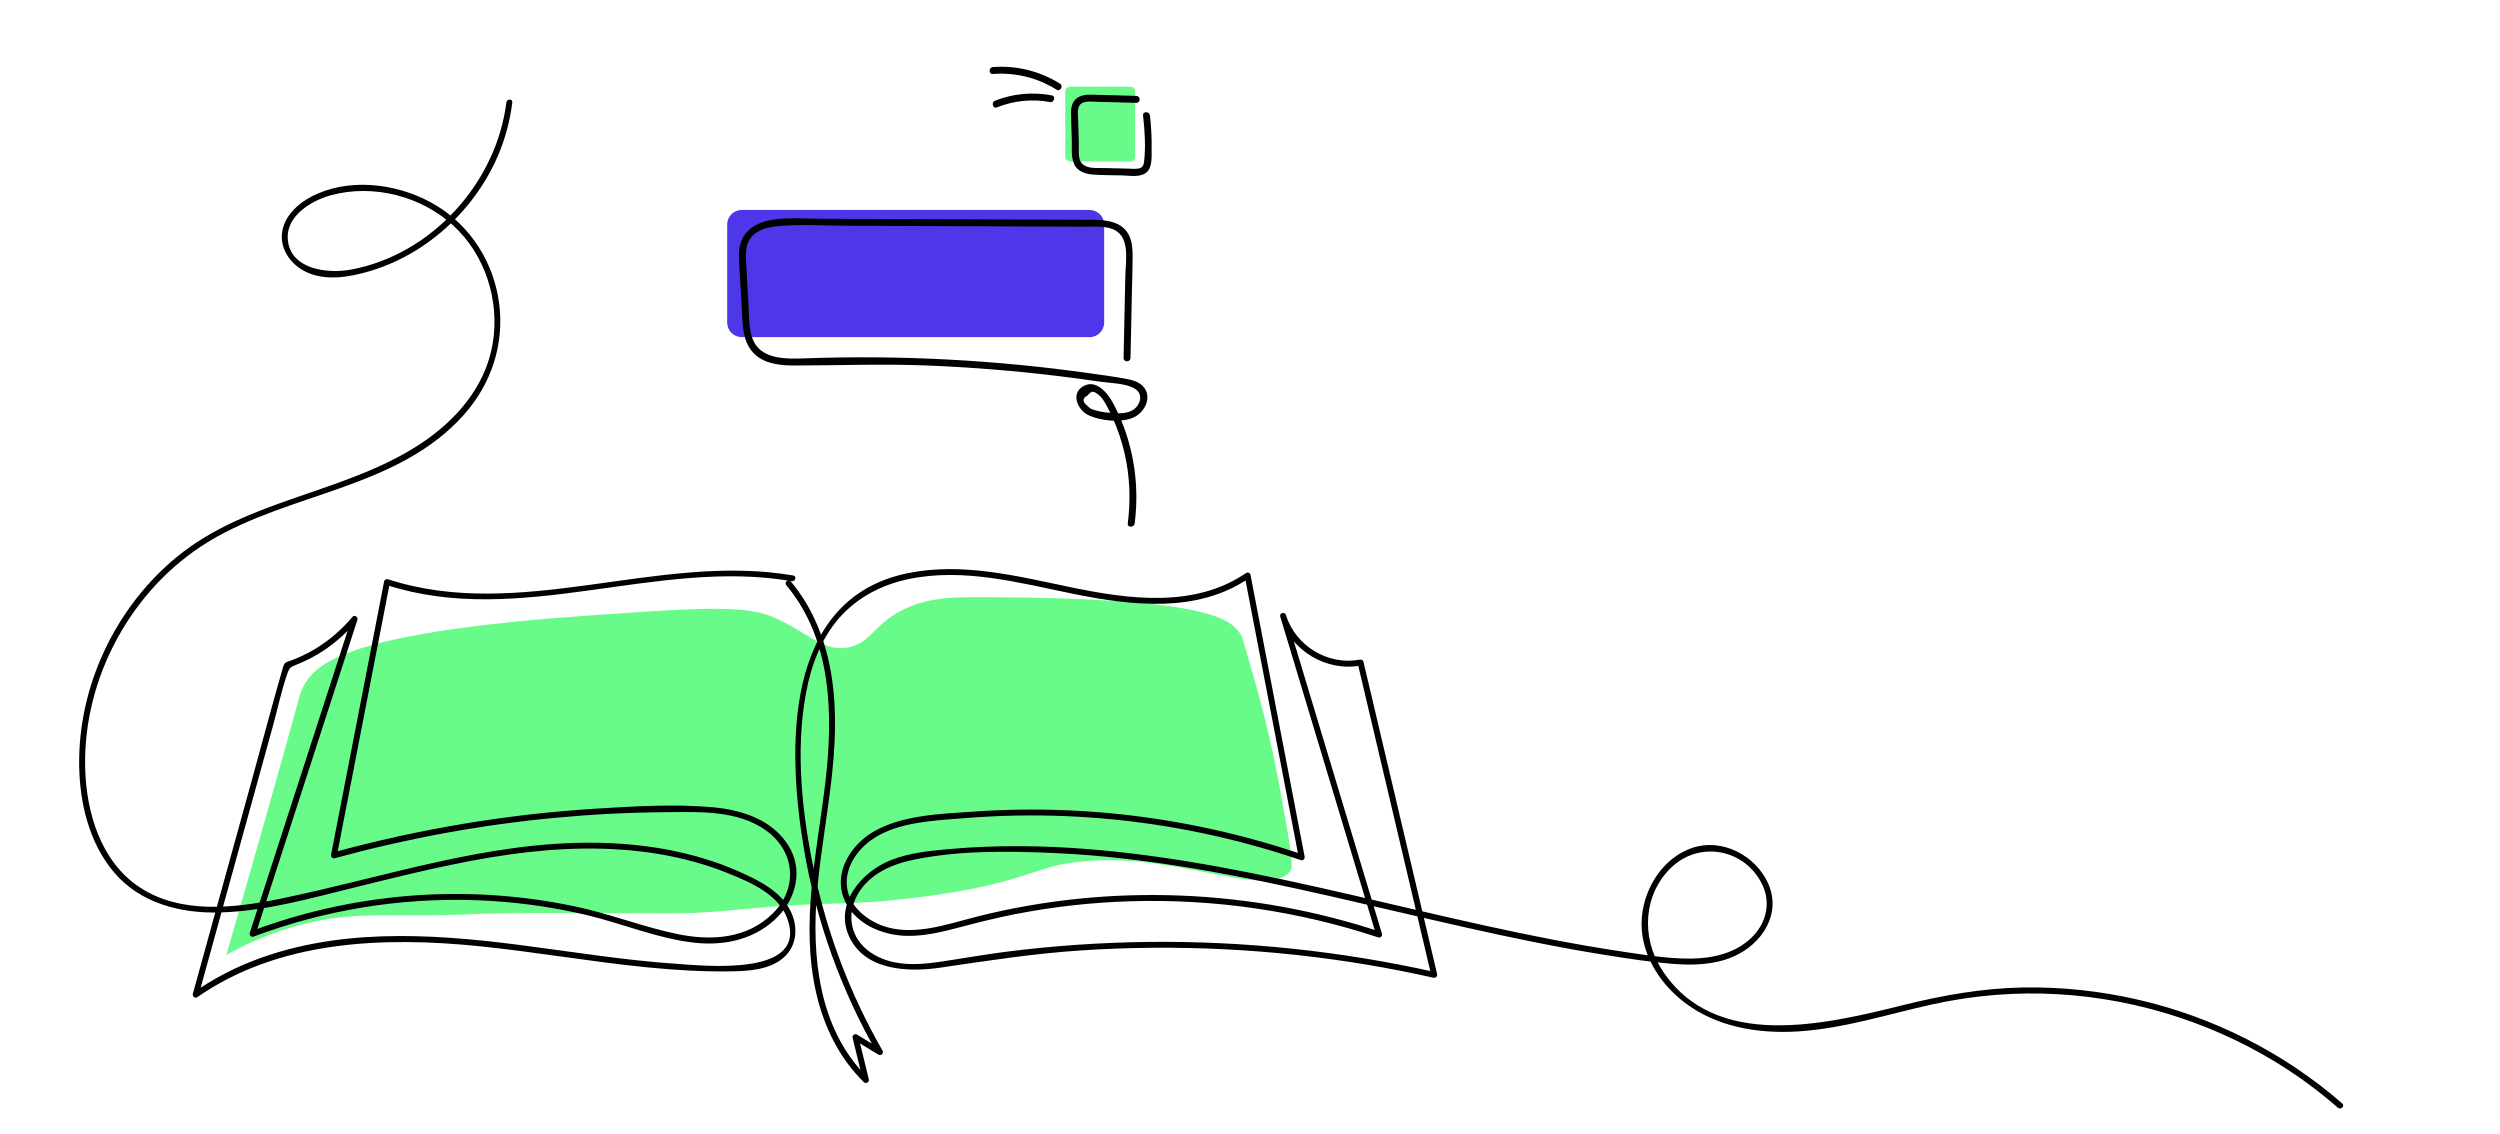 <svg xmlns="http://www.w3.org/2000/svg" xmlns:xlink="http://www.w3.org/1999/xlink" id="Layer_1" x="0px" y="0px" viewBox="0 0 1795.13 814.5" style="enable-background:new 0 0 1795.13 814.5;" xml:space="preserve"> <style type="text/css"> .st0{fill:#69FB8A;} .st1{fill:#4E36E9;} .st2{fill:none;} </style> <path class="st0" d="M891,455.72c-7.41-11.62-23.33-26.35-185.42-26.96c-23.49-0.09-45.77,0.14-66.02,14.31 c-13.3,9.3-16.02,17.83-28.24,21.27c-19.46,5.49-31.19-10.88-57.59-21.82c-20.23-8.39-58.88-5.77-135.35-0.18 c-17.85,1.3-29.56,2.16-46.58,3.85c-126.18,12.54-146.64,31.55-154.28,47.42c-1.73,3.6-2.47,6.35-3.21,9.06 c-10.22,37.65-26.67,95.89-51.78,183.04c12.85-7.26,32.62-16.82,58.09-22.89c24.69-5.88,42.52-5.57,69.38-5.53 c66.1,0.08,19.79-1.79,123.59-1.71c69.93,0.05,77.5,0.91,103.09-1.23c19.39-1.62,30.41-3.15,55.52-4.46 c34.12-1.79,48.15-0.47,89-5.81c66.22-8.65,77.8-18.6,101.36-23.47c2.24-0.46,14.68-2.63,29.95-2.94 c58.82-1.2,118.3,26.75,133.61,8.33c1.93-2.32,2.72-4.85-3.21-38.22c-6.31-35.52-10.72-59.78-22.56-101.24 C894.78,467.04,892,457.29,891,455.72z"></path> <path class="st1" d="M782.4,242.08H532.6c-5.75,0-10.45-4.7-10.45-10.45V161.2c0-5.75,4.7-10.45,10.45-10.45H782.4 c5.75,0,10.45,4.7,10.45,10.45v70.43C792.85,237.38,788.15,242.08,782.4,242.08z"></path> <path class="st0" d="M811.6,115.94h-43.28c-1.9,0-3.45-1.55-3.45-3.45V65.66c0-1.9,1.55-3.45,3.45-3.45h43.28 c1.9,0,3.45,1.55,3.45,3.45v46.83C815.05,114.39,813.5,115.94,811.6,115.94z"></path> <g> <path d="M1681.87,792.38c-41.96-36.64-92.89-62.25-147.17-74.68c-26.71-6.12-54.19-9.09-81.59-8.65 c-29.3,0.47-57.74,5.53-86.12,12.56c-55.85,13.85-136.26,33.63-174-25.84c-14.59-22.99-13-53.74,7.26-73.01 c20.42-19.42,53.21-12.93,65.26,12.65c6.32,13.42,2.54,27.99-8.02,38.05c-11.63,11.08-27.76,14.74-43.39,14.86 c-17.25,0.13-34.67-2.86-51.68-5.43c-16.09-2.43-32.12-5.24-48.1-8.32c-64.6-12.44-128.27-29.17-192.59-42.89 c-62.33-13.29-125.68-23.84-189.57-24.09c-16.54-0.07-33.09,0.56-49.57,1.99c-14.42,1.25-29.24,2.66-42.82,7.99 c-20.74,8.15-40.6,30.9-30.3,54.33c11.06,25.14,42.52,26.34,65.68,22.93c33.78-4.97,67.24-10.17,101.36-12.4 c68.38-4.48,137.3-1.08,204.89,10.24c16.06,2.69,32.03,5.84,47.91,9.39c1.61,0.36,3.01-1,2.62-2.62 c-17.64-74.76-35.27-149.53-52.9-224.29c-0.28-1.18-1.53-1.7-2.62-1.49c-22.73,4.38-46.28-9.93-53.01-32.04 c-0.8-2.62-4.91-1.5-4.11,1.13c22.99,76.28,45.97,152.57,68.96,228.85c0.87-0.87,1.75-1.75,2.62-2.62 c-92.42-30.6-193.14-34.74-287.67-11.25c-23.82,5.92-51.21,16.65-74.87,4.65c-9.37-4.75-17.63-12.81-19.81-23.42 c-2.49-12.14,3.88-24.29,12.72-32.25c18.39-16.55,47.63-17.28,70.95-19.19c24.92-2.05,49.98-2.52,74.96-1.42 c56.86,2.5,113.14,13.2,167.01,31.53c1.66,0.56,2.91-1.14,2.62-2.62c-12.95-67.44-25.91-134.88-38.86-202.32 c-0.25-1.3-2.05-2.01-3.13-1.27c-37.29,25.55-84.81,18.81-126.47,10.14c-38.23-7.96-77.75-18.05-116.88-9.91 c-89.76,18.68-86.08,127.4-74.16,198.05c8.71,51.62,26.7,101.44,52.75,146.84c0.97-0.97,1.94-1.94,2.92-2.92 c-5.87-3.59-11.73-7.18-17.6-10.76c-1.63-1-3.56,0.65-3.13,2.41c2.51,10.27,5.03,20.55,7.54,30.82c1.19-0.69,2.38-1.38,3.56-2.07 c-35.71-34.91-40.76-87.88-36.5-135.09c4.65-51.46,18.59-102.72,10.12-154.57c-4.01-24.52-13.18-47.92-29.25-67.07 c-1.77-2.1-4.77,0.93-3.02,3.02c32.61,38.86,33.69,92.64,28.08,140.56c-5.93,50.74-18.4,102.15-6.47,153.01 c5.56,23.72,16.48,46.01,34.02,63.16c1.54,1.51,4.07-0.02,3.56-2.07c-2.51-10.27-5.03-20.55-7.54-30.82 c-1.04,0.8-2.09,1.61-3.13,2.41c5.87,3.59,11.73,7.18,17.6,10.76c1.85,1.13,3.96-1.1,2.92-2.92 c-22.71-39.57-39.21-82.47-48.74-127.1c-8.92-41.76-14.09-87.81-6.12-130.16c3.65-19.36,10.74-38.59,23.91-53.56 c13-14.77,30.7-23.82,49.82-27.8c39.53-8.23,79.42,2.77,118.02,10.61c41.8,8.49,89.1,14.24,126.34-11.27 c-1.04-0.42-2.09-0.85-3.13-1.27c12.95,67.44,25.91,134.88,38.86,202.32c0.87-0.87,1.75-1.75,2.62-2.62 c-50.47-17.17-103.1-27.67-156.32-31.05c-26.71-1.7-53.53-1.61-80.23,0.28c-23.27,1.65-50.31,2.35-71.1,14.16 c-16.29,9.25-29.07,28.87-21.85,47.84c6.89,18.12,27.23,26.93,45.47,27.23c12.78,0.21,25.34-2.85,37.61-6.09 c13.14-3.47,26.28-6.79,39.62-9.42c27.09-5.33,54.61-8.43,82.2-9.32c60.68-1.96,121.41,6.87,179.04,25.95 c1.54,0.51,3.08-1.11,2.62-2.62c-22.99-76.28-45.97-152.57-68.96-228.85c-1.37,0.38-2.74,0.76-4.11,1.13 c7.44,24.44,33.21,39.85,58.25,35.02c-0.87-0.5-1.75-0.99-2.62-1.49c17.64,74.76,35.27,149.53,52.9,224.29 c0.87-0.87,1.75-1.75,2.62-2.62c-67.28-15.03-136.2-22.37-205.15-21.64c-34.36,0.36-68.7,2.71-102.79,7.05 c-16.23,2.07-32.31,4.99-48.5,7.36c-16.49,2.41-34.31,2.98-48.7-6.76c-14.4-9.76-17.9-26.86-9.39-41.82 c8.32-14.63,24.28-21.55,40.07-24.83c32.57-6.77,67.78-6.29,100.87-4.84c67.55,2.95,134.09,16.37,199.86,31.33 c65.38,14.88,130.47,31.5,196.75,42.01c15.75,2.5,31.62,4.96,47.52,6.24c14.67,1.18,29.93,0.79,43.62-5.17 c20.61-8.97,34.99-30.67,24.95-52.77c-9.06-19.94-32.95-32.49-54.21-25.39c-20.8,6.94-34.29,28.06-36.33,49.28 c-2.32,24.21,11.32,46.82,29.93,61.29c23.38,18.18,53.55,23.11,82.48,21.27c32.87-2.1,64.33-12.43,96.31-19.45 c29.67-6.51,59.98-9.02,90.31-7.24c58.51,3.44,116.11,22.32,165.15,54.44c12.51,8.19,24.39,17.27,35.65,27.11 C1680.91,797.19,1683.94,794.19,1681.87,792.38L1681.87,792.38z"></path> <path d="M569.6,413.23c-96.92-16.71-195.69,33.72-291.14,2.67c-1.04-0.34-2.41,0.39-2.62,1.49 c-12.7,65.41-25.41,130.82-38.11,196.24c-0.3,1.56,0.96,3.08,2.62,2.62c51.79-14.18,104.73-23.97,158.19-29.01 c26.36-2.48,52.83-3.84,79.31-4.05c24.07-0.19,51.67-1.62,72.21,13.14c20.84,14.99,23.12,41.22,5.01,59.37 c-18.29,18.33-44.01,20.01-68.17,15.09c-24.65-5.02-48.2-14.4-72.83-19.69c-23.46-5.04-47.37-8-71.35-8.91 c-55.07-2.07-110.33,6.89-161.9,26.28c0.87,0.87,1.75,1.75,2.62,2.62c24.41-75.37,48.82-150.75,73.24-226.12 c0.64-1.96-2.18-3.71-3.56-2.07c-7.84,9.28-16.96,17.22-27.44,23.41c-5.12,3.02-10.49,5.63-16.06,7.72 c-4.61,1.74-5.22,1.06-6.58,5.73c-7.47,25.73-14.27,51.68-21.4,77.51c-14.39,52.13-28.78,104.26-43.18,156.39 c-0.47,1.69,1.56,3.5,3.13,2.41c58.94-41.02,134.04-43.66,203.08-36.59c40.23,4.12,80.11,11.19,120.36,15.15 c20.05,1.97,40.21,3.2,60.37,2.85c12.58-0.22,27.19-1.15,37.19-9.78c10-8.64,10.64-22.6,4.9-33.87 c-7.2-14.14-22.97-21.86-36.8-27.99c-32.24-14.3-67.53-20.2-102.65-20.71c-77.97-1.12-152.04,24.91-227.53,40.36 c-32.62,6.67-70.78,11.01-100.14-8.31c-28.15-18.52-38.53-54.14-39.23-86.18c-1.43-64.64,33.67-128.85,89.03-162.31 c58.34-35.26,135.65-37.67,183.08-91.04c19.63-22.09,29.09-50.77,25.11-80.2c-3.92-29.03-20.31-55.02-45.52-70.14 c-24.47-14.68-57.97-19.87-84.73-8.29c-11.12,4.81-22.6,13.61-25.25,26.1c-2.61,12.33,4.98,23.88,15.67,29.52 c14.16,7.47,31.46,4.57,46.15,0.31c13.74-3.99,26.84-10.19,38.72-18.16c23.52-15.78,42.55-38.31,53.87-64.3 c5.42-12.45,8.91-25.47,10.59-38.93c0.34-2.72-3.93-2.69-4.26,0c-7.2,57.92-53.93,109.48-111.77,120.06 c-16.76,3.07-43.96-0.13-45.21-22.32c-0.94-16.66,17.38-27.45,31.27-31.18c30.3-8.12,64.54,0.73,87.61,21.85 c23.02,21.08,33.4,54.08,28.29,84.7c-5.22,31.26-26.79,55.69-52.66,72.53c-54.29,35.35-123.56,39.05-174.37,80.87 c-43.67,35.95-70.47,92.12-69.92,148.78c0.27,27.36,6.98,56.24,25.02,77.53c18.96,22.37,47.96,29.63,76.27,28.82 c33.18-0.94,65.95-10.47,97.98-18.34c36.22-8.9,72.49-18.01,109.46-23.24c35.64-5.04,72.22-6.3,107.82-0.31 c16.67,2.81,33.1,7.2,48.8,13.51c15.84,6.37,36.18,14.82,42.8,31.93c16.56,42.81-58.2,34.76-79.43,33.32 c-38.05-2.58-75.72-8.83-113.52-13.68c-64.18-8.23-132.42-12.14-193.64,12.85c-13.75,5.61-26.78,12.65-38.97,21.13 c1.04,0.8,2.09,1.61,3.13,2.41c14.27-51.68,28.53-103.35,42.8-155.03c3.5-12.69,7.01-25.38,10.51-38.08 c3.48-12.6,6.18-25.75,10.51-38.08c1.52-4.32,2.36-4.65,6.5-6.3c1.58-0.63,3.19-1.32,4.74-2.02c4.89-2.21,9.61-4.8,14.11-7.72 c9.19-5.97,17.32-13.29,24.39-21.65c-1.19-0.69-2.38-1.38-3.56-2.07c-24.41,75.37-48.82,150.75-73.24,226.12 c-0.47,1.46,1.11,3.19,2.62,2.62c50.86-19.12,105.18-28.03,159.5-26.18c27.01,0.92,53.91,4.51,80.2,10.77 c25.88,6.16,50.94,16.99,77.52,19.82c21.88,2.33,43.98-2.73,59.63-19.01c13.2-13.73,17.82-33.59,7.56-50.44 c-11.54-18.98-33.78-26.07-54.74-27.89c-27.39-2.39-55.64-0.71-83.03,0.97c-64.01,3.93-127.52,14.57-189.37,31.5 c0.87,0.87,1.75,1.75,2.62,2.62c12.7-65.41,25.41-130.82,38.11-196.24c-0.87,0.5-1.75,0.99-2.62,1.49 c95.64,31.11,194.19-19.39,291.14-2.67C571.15,417.8,572.3,413.7,569.6,413.23L569.6,413.23z"></path> <path d="M811.76,257.03c0.35-16.4,0.7-32.81,1.05-49.21c0.16-7.75,0.48-15.52,0.48-23.27c0-5.39-0.27-11.23-2.87-16.1 c-5.35-9.99-17.1-10.56-27.15-10.62c-16.37-0.1-32.75-0.13-49.13-0.19c-32.28-0.13-64.56-0.25-96.85-0.38 c-16.38-0.06-32.75-0.13-49.13-0.19c-12.63-0.05-26.28-1.48-38.63,1.87c-9.88,2.68-17.17,9.12-18.6,19.59 c-0.84,6.21,0,12.69,0.35,18.9c0.46,8.3,0.92,16.6,1.38,24.9c0.63,11.38,0.51,24.43,9.84,32.56c7.6,6.63,18.49,7.57,28.15,7.56 c31.68-0.04,63.2-1.26,94.9-0.01c31.97,1.27,63.9,3.86,95.66,7.75c9.45,1.16,18.88,2.44,28.29,3.83c7.6,1.13,18.64,1.02,25.38,5.09 c6.29,3.8,4.09,11.74-1.26,15.19c-3.96,2.56-9.01,2.63-13.55,2.36c-4.06-0.24-8.4-0.67-12.35-1.71c-1.79-0.47-3.6-0.93-5.19-1.93 c-1.09-1-2.18-2-3.27-3.01c-1.98-2.34-1.49-4.29,1.46-5.86c3.2-3.71,4.07-3.67,8.01-0.76c2.34,1.73,3.81,4.25,5.22,6.74 c1.8,3.17,3.42,6.46,4.92,9.78c3.65,8.05,6.47,16.49,8.5,25.09c3.95,16.7,4.62,33.87,2.42,50.86c-0.41,3.16,4.57,3.13,4.97,0 c3.82-29.5-1.38-59.91-15.42-86.21c-3.98-7.45-12.73-18.32-22.32-11.8c-7.99,5.43-3.03,16.33,3.91,19.93 c8.69,4.51,24.62,6.14,33.57,1.71c7.81-3.86,13.01-14.7,6.37-21.98c-3.19-3.49-8.12-4.72-12.57-5.54 c-8.52-1.57-17.15-2.72-25.73-3.93c-16.75-2.36-33.55-4.37-50.39-6.01c-34.16-3.32-68.46-5.14-102.78-5.43 c-17.16-0.15-34.32,0.11-51.47,0.7c-13.43,0.46-31.97,1.09-37.62-14.2c-2.72-7.35-2.39-15.81-2.82-23.54 c-0.49-8.76-0.97-17.52-1.46-26.29c-0.46-8.29-1.92-18.07,4.75-24.41c5.2-4.94,13.13-6.19,19.99-6.69 c16.48-1.18,33.33-0.12,49.85-0.06c16.84,0.07,33.69,0.13,50.53,0.2c39.3,0.15,78.6,0.31,117.9,0.46 c7.99,0.03,19.02-1.25,25.03,5.22c6.69,7.2,4.15,21.04,3.96,29.97c-0.42,19.68-0.84,39.37-1.26,59.05 C806.72,260.23,811.69,260.23,811.76,257.03L811.76,257.03z"></path> <path d="M815.94,68.85c-6.92-0.19-13.85-0.37-20.77-0.56c-3.29-0.09-6.58-0.18-9.87-0.27c-3.08-0.08-6.26-0.17-9.2,0.92 c-5.24,1.94-7.07,6.54-7.04,11.8c0.04,6.55,0.37,13.11,0.55,19.66c0.16,5.62-0.73,12.66,1.86,17.84c2.6,5.21,8.56,6.82,13.92,7.17 c6.81,0.44,13.69,0.37,20.51,0.54c5.15,0.13,12.31,1.51,16.82-1.73c5.05-3.63,4.11-12.13,4.2-17.54 c0.14-7.93-0.28-15.84-1.17-23.72c-0.36-3.14-5.33-3.18-4.97,0c1.23,10.85,1.98,22.28,0.74,33.17c-0.3,2.6-1.22,4.42-3.96,4.89 c-2.57,0.44-5.35,0.11-7.94,0.05c-5.66-0.14-11.31-0.28-16.97-0.41c-4.91-0.12-11.85,0.72-15.63-3.14 c-3.3-3.37-2.23-10.22-2.35-14.54c-0.16-5.64-0.32-11.28-0.49-16.91c-0.13-4.47-1.43-10.84,4.02-12.58 c2.73-0.87,5.84-0.51,8.66-0.43c3.12,0.08,6.23,0.17,9.35,0.25c6.58,0.18,13.16,0.35,19.73,0.53 C819.14,73.91,819.14,68.94,815.94,68.85L815.94,68.85z"></path> <path d="M761.11,60.06c-14.3-8.98-31.3-13.2-48.14-11.9c-3.17,0.24-3.2,5.22,0,4.97c16.03-1.24,32,2.67,45.63,11.22 C761.32,66.06,763.82,61.76,761.11,60.06L761.11,60.06z"></path> <path d="M755.17,68.47c-13.63-2.55-27.75-1.3-40.65,3.83c-2.94,1.17-1.66,5.98,1.32,4.8c12.05-4.8,25.24-6.22,38.01-3.83 C756.97,73.85,758.32,69.06,755.17,68.47L755.17,68.47z"></path> </g> </svg>